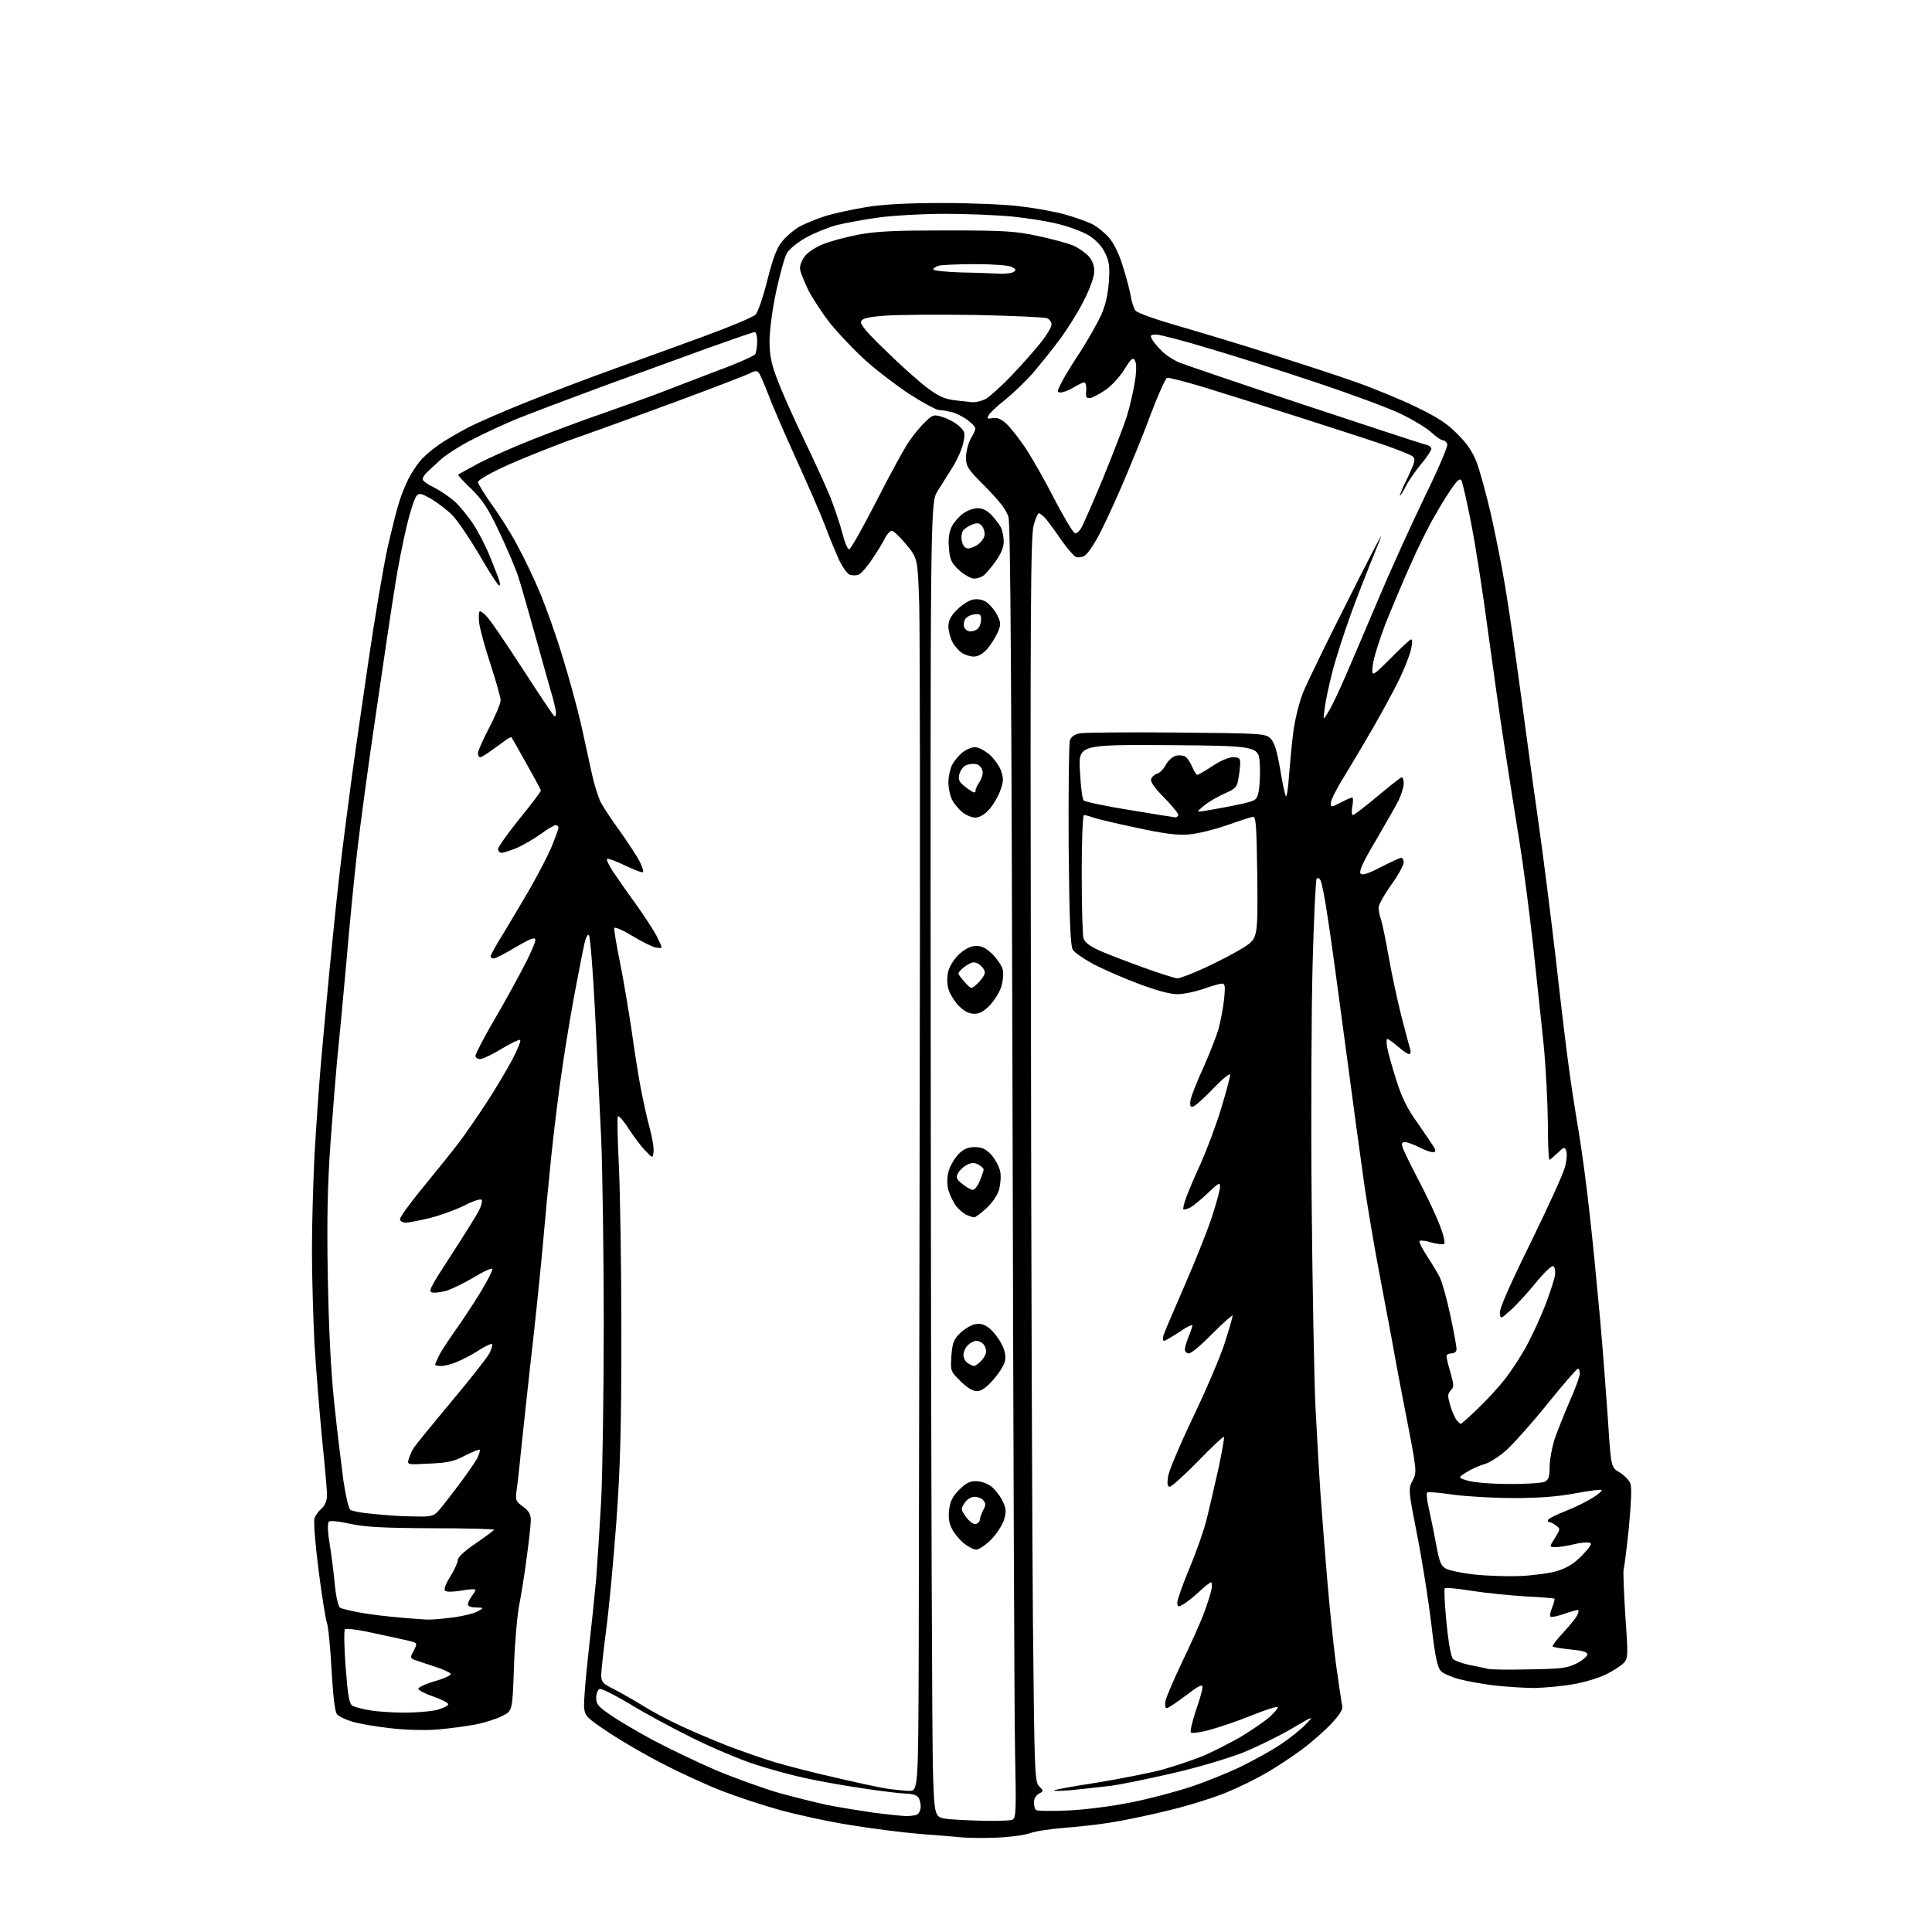 <?xml version="1.0" encoding="UTF-8" standalone="no"?>
<svg 
  version="1.1" 
  xmlns="http://www.w3.org/2000/svg" 
  xmlns:xlink="http://www.w3.org/1999/xlink" 
  xmlns:svg="http://www.w3.org/2000/svg"
  xmlns:rdf="http://www.w3.org/1999/02/22-rdf-syntax-ns#"
  xmlns:cc="http://creativecommons.org/ns#"
  xmlns:dc="http://purl.org/dc/elements/1.1/"
  viewBox="0 0 768 768"
  width="768"
  height="768"
>
<style>svg {background-color: white; }</style>"
<path stroke="none" fill="black" fill-rule="evenodd" d="M396.0,730.5C390.8,730.7 384.7,730.6 382.5,730.4C380.3,730.2 372.6,729.5 365.5,729.0C358.4,728.4 345.8,726.8 337.5,725.4C329.2,724.1 316.9,721.4 310.0,719.5C303.1,717.6 292.9,714.2 287.2,712.0C281.5,709.8 271.1,705.1 264.2,701.5C257.2,698.0 247.2,692.2 242.0,688.7C233.1,682.8 232.5,682.1 232.2,678.7C232.0,676.6 232.8,667.0 233.9,657.2C235.0,647.5 236.4,634.1 237.0,627.5C237.5,620.9 238.4,606.7 239.0,596.0C239.5,585.3 240.0,553.8 240.0,526.0C240.0,498.2 239.5,465.4 239.0,453.0C238.4,440.6 237.3,417.5 236.5,401.6C235.7,385.7 234.6,372.2 234.1,371.7C233.6,371.2 232.8,372.7 232.2,375.7C231.6,378.3 230.0,386.6 228.6,394.0C227.2,401.4 224.9,414.9 223.6,424.0C222.2,433.1 220.2,449.3 219.1,460.0C218.0,470.7 216.6,485.4 216.0,492.5C215.4,499.6 213.6,517.4 212.0,532.0C210.3,546.6 208.4,565.0 207.5,573.0C206.7,581.0 205.8,589.6 205.4,592.1C204.8,596.4 205.0,596.8 207.9,598.9C210.2,600.6 211.0,601.9 211.0,604.2C211.0,605.9 210.3,612.5 209.4,618.9C208.6,625.3 207.2,633.9 206.4,638.0C205.6,642.1 204.6,653.3 204.3,662.8C203.7,680.1 203.7,680.1 199.7,682.1C197.6,683.2 192.8,684.8 189.1,685.5C185.5,686.2 178.7,687.1 174.0,687.5C169.3,687.9 160.9,687.7 155.3,687.0C149.6,686.4 142.8,685.2 140.1,684.4C137.4,683.6 134.7,682.3 134.0,681.5C133.1,680.5 132.4,674.2 131.8,663.7C131.3,654.8 130.5,646.3 129.9,644.9C129.4,643.5 127.9,634.1 126.6,623.9C125.3,613.8 124.6,604.6 125.0,603.5C125.4,602.4 126.7,600.6 127.9,599.6C129.2,598.4 130.0,596.5 130.0,594.3C130.0,592.5 129.1,582.3 128.0,571.7C127.0,561.2 125.6,544.2 125.0,534.0C124.5,523.8 124.0,507.2 124.0,497.0C124.0,486.8 124.5,469.9 125.0,459.5C125.6,449.1 126.7,432.9 127.5,423.5C128.3,414.1 129.9,397.1 131.0,385.5C132.1,373.9 133.9,356.6 135.0,347.0C136.1,337.4 138.2,321.4 139.5,311.5C140.8,301.6 144.0,279.6 146.5,262.5C149.0,245.4 152.4,225.4 154.0,218.0C155.7,210.6 157.8,202.2 158.7,199.5C159.5,196.8 161.2,192.7 162.3,190.5C163.4,188.3 165.4,185.2 166.8,183.5C168.1,181.8 171.3,179.0 173.9,177.2C176.4,175.3 182.0,172.1 186.2,169.9C190.5,167.7 200.9,163.2 209.2,159.9C217.6,156.5 232.4,150.9 242.0,147.4C251.6,144.0 268.3,137.9 279.0,134.0C289.7,130.1 299.3,126.1 300.3,125.1C301.3,124.1 303.3,118.3 305.0,111.5C307.2,102.8 308.7,98.7 310.8,96.1C312.4,94.1 315.4,91.5 317.6,90.2C319.7,89.0 324.4,87.1 328.0,85.9C331.6,84.8 339.0,83.2 344.5,82.3C351.3,81.2 361.2,80.7 375.0,80.7C386.3,80.7 399.9,81.3 405.4,82.0C410.8,82.6 418.6,84.0 422.8,85.1C426.9,86.2 431.9,88.0 434.0,89.0C436.0,90.0 439.1,92.5 440.8,94.4C442.7,96.6 444.9,101.0 446.3,105.7C447.7,110.0 449.1,115.4 449.5,117.7C449.8,119.9 450.7,122.5 451.3,123.4C452.0,124.4 459.7,127.1 469.5,129.9C478.9,132.6 495.3,137.6 506.0,141.0C516.7,144.4 531.4,149.2 538.5,151.7C545.6,154.2 556.6,158.7 562.8,161.7C571.5,165.9 575.5,168.5 579.5,172.7C583.2,176.3 585.6,180.0 587.0,183.8C588.2,186.9 590.7,196.1 592.6,204.1C594.4,212.2 597.1,225.4 598.4,233.6C599.8,241.8 602.5,260.6 604.5,275.5C606.5,290.4 609.6,313.3 611.5,326.5C613.4,339.7 616.5,364.4 618.5,381.5C620.4,398.6 622.7,417.7 623.6,424.0C624.4,430.3 626.2,441.8 627.5,449.5C628.8,457.2 630.8,472.1 631.9,482.5C633.1,492.9 634.9,511.5 636.0,523.7C637.1,535.9 638.5,554.3 639.2,564.6C640.4,583.3 640.4,583.3 643.8,585.3C645.6,586.4 647.6,588.4 648.1,589.7C648.7,591.2 648.4,597.5 647.5,607.3C646.6,615.7 645.7,623.1 645.4,623.9C645.2,624.7 645.5,632.9 646.1,642.2C647.2,657.9 647.2,659.2 645.5,661.0C644.5,662.1 641.3,664.2 638.4,665.6C635.6,667.0 629.7,668.8 625.4,669.5C621.0,670.3 614.1,670.9 610.0,671.0C605.8,671.0 598.6,670.5 594.0,670.0C589.3,669.4 583.1,668.3 580.1,667.5C577.1,666.7 573.8,665.3 572.8,664.3C571.4,662.8 570.5,658.8 569.0,645.8C567.9,636.6 565.4,620.7 563.4,610.5C559.8,592.2 559.8,591.9 561.5,588.6C563.3,585.2 563.3,585.0 558.7,561.4C556.1,548.2 553.6,534.6 553.0,531.0C552.3,527.4 550.3,516.5 548.4,506.6C546.5,496.8 543.9,481.3 542.5,472.1C541.2,463.0 537.8,438.2 535.0,417.0C532.2,395.8 529.0,372.3 527.8,364.8C526.7,357.3 525.4,350.6 524.9,349.9C524.5,349.1 523.8,348.9 523.4,349.2C523.0,349.6 522.3,364.7 521.8,382.7C521.3,400.7 521.1,443.2 521.4,477.0C521.7,510.8 522.4,547.7 522.9,559.0C523.5,570.3 524.4,586.5 525.0,595.0C525.6,603.5 526.8,618.4 527.6,628.0C528.4,637.6 529.9,652.5 531.0,661.0C532.2,669.5 533.3,677.3 533.6,678.2C533.9,679.4 532.5,681.7 529.4,685.0C526.8,687.8 521.5,692.5 517.6,695.4C513.7,698.3 507.3,702.5 503.5,704.7C499.6,707.0 492.5,710.5 487.6,712.5C482.8,714.5 472.7,717.7 465.2,719.5C457.6,721.4 447.2,723.6 442.0,724.4C436.8,725.3 428.2,726.2 423.0,726.6C417.8,727.0 411.7,727.9 409.5,728.7C407.3,729.5 401.2,730.3 396.0,730.5zM391.7,723.8C396.7,723.9 401.6,723.7 402.4,723.4C403.9,722.8 404.0,720.0 403.5,696.6C403.2,682.3 402.8,566.8 402.5,440.0C402.1,278.1 401.7,208.3 400.9,205.6C400.1,202.8 397.5,199.4 391.9,193.7C384.7,186.5 384.0,185.5 384.0,181.8C384.0,179.5 384.9,176.1 386.1,174.0C388.3,170.1 388.3,170.1 385.4,167.6C383.8,166.2 380.9,164.6 379.0,164.0C377.1,163.5 374.5,163.0 373.3,163.0C372.2,163.0 366.5,159.9 360.8,156.2C355.2,152.4 347.0,146.1 342.8,142.1C338.5,138.1 332.8,132.0 330.0,128.5C327.2,125.0 323.3,119.1 321.4,115.5C319.6,111.8 318.0,107.8 318.0,106.6C318.0,105.3 318.9,103.1 320.0,101.8C321.0,100.4 324.1,98.3 326.9,97.2C329.6,96.0 336.0,94.3 341.1,93.3C348.6,91.9 355.9,91.6 376.5,91.6C399.3,91.6 403.7,91.9 412.6,93.8C418.2,95.0 424.4,96.7 426.4,97.5C428.5,98.4 431.3,100.3 432.6,101.7C434.2,103.4 435.0,105.5 435.0,107.8C435.0,109.8 433.4,114.5 430.9,119.4C428.7,123.8 424.3,130.9 421.2,135.0C418.2,139.1 413.3,145.1 410.6,148.3C407.8,151.5 402.9,156.2 399.7,158.8C396.5,161.3 393.4,164.2 393.0,165.1C392.2,166.4 392.5,166.6 394.6,166.2C396.4,165.9 398.0,166.5 400.2,168.6C401.9,170.2 405.4,174.7 408.0,178.6C410.5,182.5 415.7,191.6 419.4,198.9C423.2,206.1 426.7,212.0 427.4,212.0C428.0,212.0 429.1,211.1 429.7,210.1C430.4,209.0 434.3,200.1 438.4,190.3C442.4,180.5 446.7,169.4 447.9,165.6C449.1,161.8 450.5,155.6 451.1,151.9C451.8,147.5 451.8,144.5 451.2,143.4C450.4,141.9 449.7,142.4 447.0,146.8C445.2,149.7 441.9,153.3 439.6,154.9C437.3,156.5 434.5,158.0 433.5,158.2C431.8,158.4 431.5,158.0 431.8,155.2C431.9,153.5 431.6,152.0 431.0,152.0C430.5,152.0 428.6,152.9 426.8,154.0C425.0,155.1 422.7,156.0 421.7,156.0C420.1,156.0 420.1,155.7 422.0,152.0C423.1,149.8 426.5,144.2 429.6,139.6C432.6,134.9 436.2,128.5 437.7,125.3C439.5,121.3 440.4,117.1 440.8,111.9C441.2,105.6 440.9,103.7 439.1,100.2C437.8,97.6 435.4,95.2 432.7,93.5C430.3,92.1 425.0,90.1 420.9,89.1C416.8,88.0 408.5,86.7 402.5,86.1C396.6,85.5 384.4,85.0 375.6,85.0C366.7,85.0 354.8,85.7 349.0,86.5C343.2,87.3 335.8,88.7 332.5,89.5C329.2,90.4 323.8,92.6 320.5,94.4C317.2,96.2 313.8,99.0 312.8,100.6C311.9,102.2 310.0,109.1 308.5,116.0C307.0,123.0 305.9,131.7 305.9,135.6C305.9,141.0 306.6,144.7 308.9,150.6C310.5,155.0 315.2,165.6 319.4,174.3C323.6,183.0 328.4,193.5 330.1,197.7C331.7,201.9 333.9,208.2 334.8,211.8C335.7,215.4 336.9,218.3 337.5,218.4C338.1,218.5 343.0,209.7 348.5,199.0C354.0,188.2 359.9,177.4 361.7,175.0C363.4,172.5 366.2,169.2 367.9,167.6C370.8,164.8 371.2,164.7 374.8,165.8C377.0,166.5 379.9,168.1 381.3,169.4C383.6,171.6 383.8,172.1 382.9,176.1C382.4,178.5 380.5,182.8 378.8,185.5C377.1,188.2 374.4,192.6 372.7,195.2C369.8,199.9 369.8,199.9 370.0,444.2C370.1,578.6 370.5,696.1 370.9,705.5C371.5,722.5 371.5,722.5 377.0,723.1C380.0,723.4 386.6,723.7 391.7,723.8zM359.7,721.9C361.4,722.0 363.5,721.7 364.4,721.4C365.3,721.0 366.0,719.6 366.0,718.1C366.0,716.6 365.5,714.9 364.8,714.2C364.1,713.5 362.1,713.0 360.4,713.0C358.6,713.0 351.0,712.1 343.6,711.0C336.2,709.9 325.8,708.1 320.5,706.9C315.2,705.8 306.0,703.3 300.2,701.4C294.3,699.5 283.2,694.8 275.5,691.0C267.8,687.2 256.6,681.2 250.6,677.5C244.6,673.9 239.1,671.1 238.3,671.4C237.6,671.7 237.0,673.3 237.0,674.9C237.0,677.5 237.9,678.5 242.8,681.8C245.9,684.0 253.6,688.5 259.9,691.9C266.2,695.2 277.2,700.5 284.4,703.6C291.5,706.6 302.6,710.6 308.9,712.5C315.3,714.3 324.2,716.5 328.8,717.5C333.3,718.4 341.4,719.7 346.8,720.5C352.1,721.2 357.9,721.8 359.7,721.9zM424.5,719.7C431.3,719.4 442.2,718.0 449.5,716.5C456.7,715.1 467.2,712.3 473.0,710.4C478.8,708.5 487.7,704.9 492.8,702.5C497.9,700.0 505.1,696.1 508.8,693.6C512.5,691.2 517.1,687.5 519.0,685.5C522.5,681.9 522.4,681.9 513.4,687.2C508.3,690.2 499.5,694.5 493.8,696.8C488.1,699.0 475.8,702.7 466.5,704.8C457.1,707.0 445.9,709.3 441.5,709.9C437.1,710.4 430.1,711.2 426.0,711.6C421.9,712.0 418.7,712.0 419.0,711.7C419.3,711.4 427.0,710.0 436.2,708.6C445.3,707.1 456.9,704.8 461.9,703.5C466.9,702.1 474.3,699.6 478.3,698.0C482.2,696.3 488.9,692.9 493.1,690.5C497.2,688.0 502.4,684.5 504.6,682.6C506.7,680.7 508.2,678.9 507.9,678.6C507.6,678.2 502.8,679.8 497.3,682.0C491.9,684.2 484.4,686.7 480.7,687.7C477.1,688.7 473.8,689.1 473.4,688.7C473.0,688.3 473.9,684.5 475.3,680.2C476.8,676.0 478.0,671.7 478.0,670.7C478.0,669.3 476.5,670.1 471.4,674.0C467.8,676.7 464.4,679.0 463.8,679.0C463.2,679.0 463.0,677.9 463.3,676.1C463.6,674.6 466.6,667.7 469.8,660.9C473.1,654.1 476.9,645.6 478.3,642.0C479.7,638.4 481.1,634.0 481.5,632.2C481.9,630.5 481.8,629.0 481.4,629.0C481.0,629.0 478.8,630.7 476.5,632.9C474.2,635.0 471.3,637.3 470.1,637.9C468.3,638.9 468.0,638.8 468.0,637.0C468.0,635.9 470.2,629.7 472.9,623.2C475.6,616.8 478.8,607.7 479.9,603.0C481.0,598.3 483.1,589.4 484.5,583.1C485.8,576.8 486.8,571.4 486.5,571.2C486.3,570.9 481.6,575.3 476.2,580.9C470.8,586.4 465.7,591.0 465.0,591.0C464.1,591.0 463.9,589.9 464.3,587.0C464.6,584.8 469.1,574.1 474.3,563.3C479.5,552.4 485.2,539.1 486.9,533.7C488.6,528.4 490.0,523.5 490.0,523.0C490.0,522.5 486.5,525.6 482.1,530.0C477.8,534.4 473.6,538.0 472.6,538.0C471.7,538.0 471.0,537.3 471.0,536.5C471.0,535.6 471.7,533.3 472.5,531.3C473.3,529.4 474.0,527.3 474.0,526.9C474.0,526.4 471.6,527.5 468.8,529.5C465.9,531.4 463.2,533.0 462.7,533.0C462.2,533.0 462.2,532.0 462.5,530.8C462.9,529.5 466.6,520.9 470.7,511.5C474.8,502.1 479.7,489.9 481.6,484.2C483.5,478.5 485.0,472.9 485.0,471.7C485.0,469.9 484.4,470.2 480.2,474.2C477.6,476.7 474.4,479.3 473.2,480.0C471.9,480.6 470.6,481.0 470.4,480.7C470.2,480.5 470.6,478.6 471.4,476.4C472.1,474.3 474.8,467.9 477.4,462.3C479.9,456.6 483.6,446.8 485.5,440.4C487.4,434.1 489.0,428.2 489.0,427.3C489.0,426.4 486.1,428.7 482.1,432.9C478.4,436.8 474.7,440.0 474.0,440.0C473.1,440.0 472.9,439.1 473.3,437.0C473.7,435.4 475.9,429.7 478.4,424.3C480.8,418.9 483.5,412.0 484.4,409.0C485.2,406.0 486.2,400.7 486.6,397.2C487.1,392.1 487.0,391.0 485.8,391.0C485.0,391.0 481.7,391.9 478.4,393.1C475.2,394.2 470.5,395.2 468.0,395.2C465.1,395.2 459.6,393.7 452.7,391.1C446.8,388.9 438.8,385.4 434.9,383.4C431.0,381.3 427.2,378.7 426.5,377.6C425.5,376.0 425.1,366.7 424.8,336.0C424.7,314.3 424.9,295.5 425.3,294.3C425.8,292.8 427.2,291.9 429.3,291.5C431.1,291.2 448.4,291.0 467.7,291.2C502.1,291.5 503.0,291.6 505.1,293.6C506.6,295.2 507.6,298.4 508.9,305.8C509.8,311.4 510.8,316.2 511.2,316.5C511.5,316.9 512.1,313.2 512.4,308.3C512.8,303.5 513.5,295.7 514.1,291.0C514.7,286.3 516.4,279.4 517.9,275.5C519.5,271.6 527.1,255.9 534.9,240.5C542.6,225.1 549.0,212.8 549.0,213.1C549.0,213.5 547.2,218.0 545.1,223.1C543.0,228.3 539.1,238.2 536.6,245.2C534.1,252.2 530.9,262.1 529.6,267.2C528.3,272.3 526.9,278.8 526.6,281.5C525.9,286.5 525.9,286.5 527.9,283.2C529.1,281.5 532.3,274.7 535.1,268.2C537.9,261.8 543.8,247.9 548.2,237.5C552.6,227.1 560.6,209.4 566.0,198.2C571.5,187.0 575.7,177.3 575.3,176.5C575.0,175.7 574.2,175.0 573.5,175.0C572.9,175.0 570.8,173.6 569.0,171.9C567.2,170.2 561.6,166.8 556.6,164.4C551.5,162.0 536.6,156.5 523.4,152.1C510.3,147.7 491.1,141.6 480.9,138.6C470.7,135.5 461.1,133.0 459.6,133.0C457.4,133.0 457.1,133.3 457.9,134.8C458.4,135.8 460.1,137.8 461.7,139.4C463.2,141.0 466.3,143.0 468.5,144.0C470.7,144.9 493.0,152.5 518.0,160.8C543.0,169.1 564.7,176.2 566.2,176.6C567.8,176.9 569.0,177.7 569.0,178.4C569.0,179.0 567.2,181.8 564.9,184.5C562.7,187.2 559.9,191.1 558.9,193.2C557.8,195.3 556.8,197.0 556.5,197.0C556.3,197.0 557.6,193.7 559.6,189.8C562.6,183.3 562.8,182.4 561.5,181.4C560.6,180.7 556.0,178.9 551.2,177.2C546.4,175.5 531.2,170.6 517.5,166.2C503.8,161.8 486.3,156.3 478.8,154.0C471.2,151.7 464.6,150.0 463.9,150.2C463.3,150.4 460.4,156.9 457.5,164.5C454.7,172.2 449.3,185.3 445.7,193.7C442.1,202.0 437.7,211.4 435.9,214.4C434.2,217.5 432.0,220.5 431.0,221.0C430.0,221.6 428.5,221.7 427.7,221.4C426.9,221.1 424.3,218.1 421.9,214.7C419.6,211.3 416.8,207.5 415.7,206.2C414.6,205.0 413.3,204.0 413.0,204.0C412.6,204.0 411.6,206.1 410.9,208.8C409.7,212.7 409.5,243.3 409.8,396.5C409.9,497.2 410.3,608.5 410.6,643.9C411.2,704.8 411.3,708.3 413.1,710.1C414.9,711.9 414.9,712.0 413.0,713.0C411.9,713.6 411.0,715.1 411.0,716.4C411.0,717.6 411.3,719.0 411.8,719.5C412.2,719.9 417.9,720.0 424.5,719.7zM361.2,711.9C365.0,712.0 365.0,712.0 365.2,657.8C365.2,627.9 365.5,525.9 365.6,431.0C365.8,336.1 365.7,250.3 365.4,240.2C364.8,222.0 364.8,222.0 360.3,216.5C357.8,213.5 355.2,211.0 354.5,211.0C353.9,211.0 352.7,212.2 351.9,213.7C351.2,215.3 348.9,219.0 346.8,222.1C344.8,225.2 342.3,228.0 341.4,228.4C340.5,228.8 338.9,228.8 337.9,228.5C336.9,228.2 335.0,225.6 333.6,222.7C332.3,219.8 329.7,213.7 328.0,209.0C326.2,204.3 321.0,192.4 316.5,182.5C312.0,172.6 307.0,161.1 305.5,157.0C303.9,152.9 302.2,148.9 301.7,148.3C301.0,147.3 300.2,147.3 298.1,148.4C296.7,149.1 284.0,154.0 270.0,159.2C256.0,164.4 237.8,171.0 229.5,173.9C221.2,176.8 209.0,181.7 202.2,184.7C195.5,187.7 190.0,190.8 190.0,191.6C190.0,192.3 192.5,196.3 195.5,200.6C198.6,204.8 203.2,212.1 205.7,216.9C208.3,221.6 212.4,230.2 214.8,236.0C217.2,241.8 221.2,253.0 223.6,261.0C226.1,269.0 229.4,281.1 231.0,288.0C232.5,294.9 234.5,303.9 235.4,308.1C236.3,312.2 237.9,317.2 238.9,319.1C239.9,321.0 243.3,326.1 246.5,330.5C249.6,334.9 253.1,340.2 254.2,342.3C255.3,344.5 255.9,346.4 255.6,346.7C255.3,347.0 252.1,345.8 248.4,344.0C244.8,342.3 241.6,341.1 241.3,341.4C241.0,341.7 242.0,343.9 243.5,346.2C245.1,348.6 249.2,354.5 252.7,359.3C256.2,364.2 259.9,369.9 261.0,372.0C262.1,374.2 263.0,376.2 263.0,376.6C263.0,376.9 261.8,376.9 260.4,376.6C258.9,376.2 254.7,374.1 251.1,371.9C247.5,369.7 244.4,368.4 244.2,368.9C244.0,369.4 245.0,375.4 246.4,382.3C247.8,389.1 249.8,401.2 251.0,409.1C252.1,417.0 253.7,427.3 254.6,432.0C255.5,436.7 257.0,443.8 258.1,447.8C259.2,451.8 260.0,456.3 259.8,457.8C259.5,460.5 259.5,460.5 256.6,457.5C255.0,455.9 252.0,451.9 249.9,448.7C247.9,445.5 245.9,443.3 245.6,443.8C245.3,444.3 245.5,453.0 246.0,463.1C246.5,473.2 247.0,503.1 247.0,529.5C247.0,567.9 246.6,583.0 245.0,605.0C243.9,620.1 242.1,639.3 241.0,647.6C239.9,656.0 239.0,664.2 239.0,665.9C239.0,668.6 239.6,669.3 244.1,671.5C246.8,672.9 252.1,675.9 255.8,678.2C259.5,680.5 266.1,684.0 270.5,686.0C274.9,688.1 283.2,691.6 289.0,693.9C294.8,696.1 303.3,699.1 308.0,700.5C312.7,701.9 323.5,704.7 332.0,706.6C340.5,708.6 349.8,710.6 352.5,711.0C355.2,711.4 359.2,711.8 361.2,711.9zM161.0,680.8C165.7,680.8 171.4,680.3 173.8,679.7C176.2,679.0 178.2,678.0 178.2,677.5C178.3,677.0 175.7,675.6 172.5,674.5C169.3,673.4 166.5,672.0 166.3,671.4C166.1,670.8 168.9,669.5 172.5,668.4C176.2,667.4 179.2,666.0 179.2,665.5C179.2,665.0 176.3,663.6 172.8,662.5C169.3,661.4 165.7,660.1 164.7,659.8C163.1,659.1 163.0,658.8 164.5,656.1C166.0,653.1 166.0,653.1 162.3,652.2C160.2,651.7 153.8,650.3 148.1,649.1C142.4,647.8 137.4,647.2 137.1,647.7C136.7,648.1 136.8,654.9 137.4,662.8C138.3,674.4 138.8,677.3 140.2,678.1C141.1,678.6 144.2,679.4 147.2,679.9C150.1,680.4 156.3,680.8 161.0,680.8zM608.0,663.6C620.8,663.4 623.0,663.1 626.8,661.2C629.1,660.0 631.0,658.4 631.0,657.6C631.0,656.7 628.9,656.1 624.4,655.7C620.7,655.3 617.5,654.8 617.2,654.5C616.9,654.3 618.7,651.9 621.2,649.2C623.7,646.5 626.3,643.4 626.9,642.2C627.5,641.0 627.7,640.0 627.2,640.0C626.7,640.0 624.2,640.7 621.6,641.6C619.0,642.5 616.6,643.0 616.3,642.6C616.0,642.3 616.3,640.7 617.0,639.0C617.7,637.3 618.1,635.7 617.9,635.5C617.6,635.3 612.5,634.9 606.5,634.6C600.4,634.2 590.9,633.3 585.2,632.4C579.6,631.5 574.6,631.0 574.3,631.4C574.0,631.7 574.3,637.9 575.0,645.1C575.8,653.2 576.8,658.6 577.6,659.5C578.4,660.2 581.4,661.3 584.3,661.9C587.1,662.4 590.4,663.1 591.5,663.4C592.6,663.7 600.0,663.8 608.0,663.6zM170.0,643.8C171.4,643.9 175.8,643.5 179.8,643.0C183.8,642.5 188.3,641.4 189.8,640.6C192.5,639.1 192.5,639.1 189.2,639.0C187.3,639.0 186.0,638.5 186.0,637.8C186.0,637.1 186.7,635.6 187.5,634.6C188.3,633.5 189.0,632.3 189.0,632.0C189.0,631.6 186.5,631.7 183.4,632.3C180.0,632.8 177.5,632.9 176.9,632.3C176.4,631.8 177.2,629.5 179.0,626.7C180.6,624.1 182.0,621.1 182.0,620.1C182.0,619.0 184.7,616.5 189.0,613.6C192.9,610.9 196.2,608.5 196.4,608.1C196.6,607.8 185.5,607.5 171.7,607.5C151.8,607.4 144.9,607.0 139.0,605.7C134.6,604.7 131.2,604.4 130.7,604.9C130.2,605.4 130.2,608.6 130.9,612.7C131.5,616.4 132.5,623.7 133.0,628.9C133.5,634.5 134.4,638.6 135.2,639.1C135.9,639.5 139.6,640.4 143.5,641.1C147.3,641.8 154.3,642.6 159.0,643.0C163.7,643.4 168.6,643.8 170.0,643.8zM604.0,626.5C609.2,626.3 616.0,625.4 619.0,624.5C623.0,623.2 625.7,621.6 629.0,618.2C632.6,614.3 633.1,613.5 631.6,613.2C630.6,613.0 627.8,613.3 625.5,613.9C623.1,614.5 619.9,615.0 618.5,615.0C615.8,615.0 615.8,615.0 618.1,611.4C620.3,607.8 620.3,607.7 618.5,606.4C617.5,605.6 616.2,605.0 615.7,605.0C615.3,605.0 615.1,604.6 615.4,604.1C615.7,603.6 618.9,602.0 622.5,600.6C626.1,599.2 630.9,596.8 633.1,595.4C635.4,594.0 636.9,592.6 636.7,592.3C636.4,592.0 631.7,592.6 626.3,593.6C619.5,594.9 612.0,595.5 601.5,595.5C593.2,595.5 582.3,594.8 577.2,594.1C572.1,593.3 567.7,593.0 567.3,593.3C567.0,593.7 567.2,596.4 567.9,599.2C568.5,602.1 569.9,608.5 570.8,613.5C572.3,621.4 572.8,622.6 575.1,623.7C576.6,624.4 581.5,625.4 586.1,625.9C590.7,626.4 598.8,626.7 604.0,626.5zM388.1,616.0C387.0,616.0 384.8,614.8 383.0,613.4C381.3,611.9 379.2,609.4 378.4,607.7C377.3,605.7 376.9,603.2 377.3,600.2C377.7,596.8 378.6,594.9 381.3,592.2C384.0,589.5 385.6,588.7 388.1,588.8C389.9,588.8 392.5,589.7 393.9,590.8C395.3,591.8 397.3,594.3 398.4,596.4C400.0,599.7 400.1,600.7 399.1,604.2C398.4,606.3 396.1,609.9 393.9,612.1C391.8,614.2 389.1,616.0 388.1,616.0zM387.9,605.8C388.8,605.6 389.5,604.8 389.5,604.0C389.6,603.2 390.2,601.5 390.9,600.2C391.9,598.4 391.9,597.6 390.9,596.4C390.3,595.6 388.7,595.0 387.4,595.0C386.0,595.0 384.4,596.0 383.4,597.5C381.9,599.8 381.9,600.1 384.0,603.0C385.3,604.8 386.9,606.0 387.9,605.8zM164.8,602.8C171.2,603.0 172.3,602.7 174.1,600.8C175.3,599.5 178.9,594.9 182.2,590.5C185.5,586.1 188.9,581.2 189.7,579.7C190.5,578.1 190.9,576.6 190.7,576.3C190.4,576.1 187.8,577.1 184.9,578.6C180.6,580.9 178.0,581.5 170.7,581.8C161.8,582.3 161.8,582.3 162.5,579.9C162.9,578.6 163.8,576.6 164.5,575.5C165.2,574.4 171.9,566.2 179.4,557.2C186.9,548.3 193.7,539.6 194.6,537.9C195.4,536.2 195.9,534.6 195.6,534.3C195.3,534.0 192.9,535.1 190.3,536.8C187.7,538.5 183.8,540.5 181.6,541.4C179.5,542.3 176.7,543.0 175.4,543.0C174.1,543.0 173.0,542.8 173.0,542.5C173.0,542.1 173.7,540.5 174.6,538.7C175.5,536.9 178.4,532.6 180.9,529.0C183.5,525.4 188.0,518.6 191.0,513.7C193.9,508.9 196.0,504.7 195.7,504.4C195.3,504.0 192.0,505.5 188.3,507.8C184.6,510.0 179.8,512.3 177.8,513.0C175.7,513.6 173.1,514.0 171.9,513.8C170.1,513.5 170.9,511.9 179.3,499.0C184.5,491.0 189.5,483.0 190.4,481.2C191.3,479.4 191.8,477.5 191.5,477.0C191.2,476.4 188.3,477.3 184.8,479.1C181.5,480.8 175.4,483.0 171.2,484.1C167.1,485.1 162.6,486.0 161.3,486.0C160.0,486.0 159.0,485.4 159.0,484.6C159.0,483.8 163.2,478.0 168.3,471.8C173.4,465.6 179.7,457.8 182.2,454.5C184.7,451.2 189.7,444.0 193.3,438.5C196.9,433.0 201.5,425.2 203.6,421.3C205.7,417.3 207.1,413.8 206.8,413.4C206.4,413.1 203.1,414.7 199.4,416.9C195.7,419.2 191.8,421.0 190.8,421.0C189.8,421.0 189.0,420.4 189.0,419.7C189.0,419.0 192.0,413.2 195.6,406.9C199.3,400.7 204.7,390.9 207.7,385.2C210.7,379.6 213.0,374.3 212.8,373.5C212.6,372.4 210.7,373.2 205.0,376.5C200.9,379.0 197.0,381.0 196.3,381.0C195.6,381.0 195.0,380.6 195.0,380.2C195.0,379.7 197.3,375.5 200.2,370.9C203.0,366.3 207.9,358.0 211.1,352.5C214.2,347.0 218.0,339.7 219.4,336.3C220.8,332.8 222.0,329.6 222.0,329.0C222.0,328.5 221.5,328.0 220.9,328.0C220.3,328.0 217.6,329.6 215.0,331.5C212.4,333.4 208.2,335.8 205.6,337.0C203.0,338.1 200.2,339.0 199.4,339.0C198.6,339.0 198.0,338.3 198.0,337.5C198.0,336.7 201.8,331.3 206.5,325.5C211.2,319.7 215.0,314.7 215.0,314.3C215.0,313.9 212.4,309.1 209.3,303.6C206.2,298.0 203.5,293.3 203.3,293.1C203.2,292.9 202.0,293.5 200.8,294.4C199.5,295.3 197.0,297.2 195.1,298.5C193.2,299.9 191.3,301.0 190.9,301.0C190.4,301.0 190.0,300.3 190.0,299.4C190.0,298.5 192.0,294.0 194.5,289.2C197.0,284.5 199.0,279.6 199.0,278.4C199.0,277.2 197.2,270.9 195.1,264.4C192.9,257.8 190.9,250.4 190.5,247.8C190.2,245.1 190.3,243.0 190.8,243.0C191.3,243.0 192.6,244.0 193.7,245.3C194.9,246.5 201.1,255.6 207.5,265.5C213.9,275.4 219.6,283.9 220.1,284.4C220.7,285.0 221.0,284.7 221.0,283.4C221.0,282.4 220.1,278.3 218.9,274.5C217.8,270.6 214.9,260.4 212.5,251.7C210.1,243.1 207.2,232.9 206.0,229.2C204.8,225.5 201.3,217.4 198.3,211.1C194.0,202.0 191.7,198.6 187.3,194.3C184.2,191.4 181.9,188.8 182.1,188.7C182.3,188.5 186.0,186.5 190.2,184.2C194.4,182.0 204.1,177.7 211.7,174.7C219.3,171.7 232.0,166.9 240.0,164.2C248.0,161.4 258.6,157.6 263.5,155.7C268.4,153.8 278.5,149.9 285.9,147.1C293.3,144.4 299.7,141.5 300.2,140.8C300.6,140.1 301.0,137.8 301.0,135.8C301.0,133.7 300.6,132.0 300.0,132.0C299.5,132.0 291.1,134.9 281.3,138.4C271.5,142.0 252.5,148.9 239.0,153.8C225.5,158.8 210.4,164.5 205.5,166.5C200.6,168.5 192.6,172.2 187.8,174.7C183.0,177.1 177.4,180.7 175.3,182.6C173.2,184.5 170.7,186.8 169.8,187.7C168.8,188.6 168.0,189.9 168.0,190.5C168.0,191.1 170.0,192.6 172.4,193.7C174.8,194.9 178.5,197.4 180.6,199.2C182.6,201.0 186.0,205.1 188.1,208.3C190.2,211.5 193.2,217.3 194.8,221.3C196.4,225.3 198.1,229.6 198.5,230.9C198.9,232.4 198.8,233.0 198.2,232.6C197.7,232.3 194.1,226.8 190.4,220.3C186.6,213.9 181.9,207.0 180.0,205.0C178.1,203.0 174.3,200.1 171.7,198.5C167.6,196.1 166.7,195.9 165.6,197.1C164.8,197.9 163.1,203.2 161.7,209.0C160.3,214.8 158.2,225.3 157.1,232.5C155.9,239.7 152.5,262.5 149.5,283.3C146.4,304.1 143.1,328.8 142.0,338.3C140.9,347.8 138.9,368.1 137.6,383.5C136.2,398.9 134.6,416.0 134.0,421.5C133.5,427.0 132.3,441.6 131.4,454.0C130.2,471.0 129.9,484.1 130.3,507.5C130.7,528.3 131.5,544.9 132.9,558.0C134.0,568.7 135.7,582.4 136.5,588.5C137.4,594.5 138.6,599.8 139.3,600.2C139.9,600.6 142.7,601.2 145.5,601.5C148.2,601.8 152.1,602.2 154.0,602.3C155.9,602.5 160.8,602.8 164.8,602.8zM599.8,589.9C606.6,590.0 613.0,589.5 614.1,589.0C615.6,588.2 616.0,586.9 616.0,583.1C616.0,580.4 616.9,575.6 617.9,572.3C619.0,569.1 621.7,562.3 623.9,557.2C626.2,552.1 628.0,547.1 628.0,546.0C628.0,544.9 627.7,544.0 627.2,544.1C626.8,544.1 621.5,550.2 615.5,557.6C609.5,565.1 602.1,573.4 599.2,576.1C596.3,578.8 592.2,581.4 590.2,582.0C588.2,582.5 584.9,584.0 583.0,585.2C579.5,587.4 579.5,587.4 583.5,588.6C585.7,589.3 593.0,589.9 599.8,589.9zM580.7,566.0C580.9,566.0 583.9,563.4 587.2,560.2C590.5,557.1 595.4,551.8 598.1,548.4C600.7,545.1 604.7,539.0 606.9,534.9C609.1,530.8 612.5,523.5 614.4,518.5C616.3,513.5 618.0,508.2 618.2,506.6C618.3,505.0 618.0,503.5 617.4,503.3C616.7,503.1 613.5,506.2 610.2,510.3C606.9,514.3 602.4,519.2 600.3,521.0C596.5,524.4 596.5,524.4 596.2,522.0C595.9,520.5 600.3,510.5 608.4,494.1C615.3,480.0 621.5,466.4 622.1,463.9C622.8,461.4 623.0,458.5 622.6,457.5C622.0,455.8 621.7,455.9 619.2,458.3C617.6,459.8 616.2,461.0 615.9,461.0C615.6,461.0 615.3,454.4 615.3,446.2C615.2,438.1 614.5,424.1 613.6,415.0C612.6,405.9 610.8,388.1 609.4,375.5C608.0,362.9 605.6,344.4 604.0,334.5C602.4,324.6 599.7,307.7 598.1,297.0C596.4,286.3 593.5,265.6 591.5,251.0C589.6,236.4 586.6,217.3 584.9,208.5C583.2,199.7 581.4,191.9 581.0,191.1C580.5,190.1 579.6,190.6 577.8,193.1C576.4,195.0 573.1,200.1 570.6,204.6C568.0,209.0 563.5,218.0 560.6,224.7C557.6,231.3 553.2,241.9 550.7,248.1C548.3,254.4 546.0,261.7 545.7,264.4C545.2,269.2 545.2,269.2 552.6,261.9C556.6,257.8 560.3,254.4 560.8,254.2C561.5,254.0 561.5,255.4 560.9,258.2C560.3,260.6 558.2,266.1 556.0,270.5C553.9,274.9 549.2,283.4 545.7,289.5C542.2,295.6 537.0,304.3 534.2,308.9C531.3,313.5 529.0,318.2 529.0,319.2C529.0,321.0 529.2,321.0 533.0,319.0C535.1,317.9 537.2,317.0 537.6,317.0C537.9,317.0 537.9,318.6 537.6,320.5C537.2,322.4 537.3,324.0 537.8,324.0C538.3,324.0 542.7,320.6 547.6,316.5C552.5,312.4 556.8,309.0 557.2,309.0C557.7,309.0 558.0,310.1 558.0,311.5C558.0,312.9 557.0,316.0 555.9,318.3C554.7,320.6 550.6,327.8 546.8,334.3C541.7,342.8 540.1,346.5 540.9,347.3C541.6,348.0 543.9,347.3 548.9,344.7C552.8,342.7 556.4,341.0 557.0,341.0C557.5,341.0 558.0,341.8 558.0,342.8C558.0,343.9 555.8,347.9 553.0,351.8C550.2,355.7 548.0,359.8 548.0,360.8C548.0,361.9 548.4,364.0 549.0,365.6C549.5,367.2 550.9,373.8 552.0,380.2C553.1,386.6 555.4,397.2 557.0,403.7C558.7,410.2 560.3,416.3 560.6,417.2C560.9,418.2 560.7,419.0 560.1,419.0C559.5,419.0 557.5,417.6 555.7,416.0C553.8,414.4 551.9,413.0 551.5,413.0C551.1,413.0 551.1,414.5 551.4,416.3C551.7,418.2 553.4,424.0 555.0,429.2C557.3,436.5 559.4,440.7 563.5,446.4C566.5,450.7 569.4,455.0 570.0,456.0C570.9,457.6 570.7,458.0 569.5,458.0C568.6,458.0 566.2,457.1 564.0,456.0C561.8,454.9 559.4,454.0 558.5,454.0C557.3,454.0 557.0,454.6 557.6,456.2C558.0,457.5 560.9,463.4 564.1,469.5C567.3,475.6 571.0,483.5 572.4,487.2C573.9,491.1 574.6,494.2 574.0,494.5C573.5,494.8 571.2,494.5 569.0,493.9C566.8,493.2 564.7,493.0 564.3,493.3C564.0,493.7 565.3,496.3 567.2,499.2C569.1,502.1 571.4,505.9 572.3,507.7C573.2,509.4 575.1,516.2 576.5,522.7C577.9,529.2 579.0,535.3 579.0,536.2C579.0,537.3 578.2,538.0 577.0,538.0C575.9,538.0 575.0,538.5 575.0,539.1C575.0,539.7 575.7,542.7 576.6,545.7C578.0,550.6 578.0,551.4 576.7,552.7C575.4,554.1 575.4,554.9 576.5,558.7C577.2,561.1 578.4,563.7 579.0,564.5C579.7,565.3 580.4,566.0 580.7,566.0zM388.3,553.0C386.7,553.0 384.3,551.6 381.8,549.0C377.8,545.1 377.8,544.9 378.2,538.9C378.6,533.9 379.1,532.4 381.6,530.0C383.2,528.4 385.9,526.8 387.5,526.4C389.7,526.0 391.3,526.4 393.3,528.0C394.8,529.2 397.0,532.0 398.1,534.2C399.5,536.8 399.9,539.1 399.5,541.0C399.2,542.6 397.1,545.9 394.9,548.4C392.1,551.6 390.1,553.0 388.3,553.0zM387.2,543.0C387.7,543.0 388.9,542.1 390.0,541.0C391.1,539.9 392.0,538.2 392.0,537.2C392.0,536.2 391.5,534.9 390.8,534.2C390.1,533.5 388.9,533.0 388.1,533.0C387.3,533.0 385.8,533.7 384.8,534.7C383.8,535.6 383.0,537.3 383.0,538.6C383.0,539.9 383.8,541.4 384.8,541.9C385.7,542.5 386.8,543.0 387.2,543.0zM387.2,483.9C386.8,483.9 385.5,483.5 384.4,483.0C383.2,482.6 381.3,480.9 380.1,479.5C379.0,478.0 377.6,475.1 377.0,473.1C376.4,470.6 376.4,468.2 377.1,465.5C377.7,463.4 379.5,460.4 381.0,458.8C383.1,456.7 384.8,456.0 387.5,456.0C390.3,456.0 391.9,456.7 394.1,459.1C395.6,460.8 397.2,463.7 397.6,465.7C398.0,467.6 397.7,470.9 397.1,473.0C396.5,475.2 394.3,478.3 392.0,480.4C389.8,482.4 387.7,484.0 387.2,483.9zM386.7,473.0C387.4,473.0 388.7,471.4 389.5,469.4C390.3,467.4 391.0,465.4 391.0,464.9C391.0,464.4 390.0,463.6 388.9,462.9C387.2,462.1 386.2,462.1 384.3,463.1C382.9,463.8 381.4,465.3 380.8,466.4C379.9,468.0 380.2,468.8 382.6,470.7C384.2,472.0 386.1,473.0 386.7,473.0zM387.3,403.0C385.2,403.0 383.3,402.0 381.1,399.8C379.4,398.0 377.5,395.0 377.0,393.1C376.4,390.8 376.4,388.3 377.0,385.9C377.6,383.8 379.5,380.9 381.5,379.1C383.8,377.1 386.1,376.0 388.1,376.0C390.3,376.0 392.2,377.0 394.5,379.3C396.4,381.2 398.2,383.9 398.6,385.4C399.0,386.9 398.7,389.9 398.1,392.0C397.5,394.2 395.4,397.5 393.6,399.5C391.2,402.0 389.4,403.0 387.3,403.0zM388.1,391.4C389.3,390.4 390.6,388.7 391.1,387.8C391.8,386.5 391.5,385.5 390.0,384.0C388.8,382.8 387.4,382.3 386.3,382.7C385.3,383.0 383.7,384.0 382.8,384.8C381.8,385.6 381.0,386.6 381.0,387.0C381.0,387.4 382.1,388.9 383.6,390.5C386.0,393.2 386.1,393.2 388.1,391.4zM468.0,388.9C468.8,389.0 473.8,387.1 479.0,384.7C484.2,382.3 491.1,378.7 494.3,376.7C500.0,373.0 500.0,373.0 499.8,348.8C499.5,327.9 499.3,324.5 498.0,324.7C497.2,324.8 492.4,326.4 487.5,328.1C482.6,329.8 475.8,331.5 472.5,331.7C468.1,332.1 462.6,331.4 451.6,329.0C443.4,327.3 435.6,325.4 434.3,324.9C433.0,324.4 431.4,324.0 430.9,324.0C430.4,324.0 430.0,333.5 430.0,347.2C430.0,360.0 430.3,371.6 430.7,372.9C431.1,374.5 433.0,376.0 436.9,377.8C440.0,379.2 447.9,382.2 454.5,384.6C461.1,387.0 467.2,388.9 468.0,388.9zM387.7,325.0C386.4,325.0 384.1,324.1 382.6,322.9C381.2,321.8 379.3,319.5 378.5,318.0C377.7,316.4 377.0,313.3 377.0,311.0C377.0,308.7 377.7,305.6 378.5,304.0C379.3,302.5 381.2,300.2 382.6,299.1C384.1,297.9 386.3,297.0 387.6,297.0C388.9,297.0 391.5,298.4 393.4,300.0C395.3,301.7 397.4,304.7 398.0,306.6C399.0,309.5 398.9,310.9 397.5,314.6C396.6,317.0 394.6,320.3 393.0,322.0C391.4,323.8 389.2,325.0 387.7,325.0zM467.2,324.9C467.6,325.0 468.1,324.6 468.4,324.1C468.7,323.7 466.2,320.6 463.0,317.3C458.9,313.2 457.2,310.7 457.6,309.7C457.9,308.8 459.0,307.8 460.1,307.5C461.2,307.1 462.7,305.5 463.5,303.9C464.4,302.3 466.2,300.7 467.5,300.4C468.9,300.1 470.6,300.3 471.4,300.9C472.2,301.6 473.3,303.4 474.0,305.0C474.7,306.7 475.6,308.0 476.0,308.0C476.4,308.0 479.1,306.4 482.0,304.5C485.0,302.5 488.4,301.0 490.1,301.0C492.4,301.0 493.0,301.4 493.0,303.2C493.0,304.5 492.7,307.2 492.3,309.4C491.8,312.8 491.2,313.5 487.1,315.3C484.6,316.4 481.0,318.4 479.2,319.8C477.4,321.2 476.1,322.4 476.3,322.6C476.4,322.8 481.7,321.9 488.0,320.7C499.4,318.4 499.4,318.4 500.2,315.2C500.7,313.4 501.0,308.4 500.8,304.2C500.5,296.5 500.5,296.5 464.6,296.2C428.7,296.0 428.7,296.0 429.3,306.6C429.6,312.4 430.2,317.6 430.8,318.2C431.3,318.7 439.6,320.5 449.1,322.0C458.7,323.6 466.8,324.9 467.2,324.9zM387.2,315.0C387.7,315.0 387.9,314.7 387.8,314.2C387.7,313.8 388.4,312.3 389.4,310.8C390.4,309.2 390.9,307.3 390.5,306.2C390.2,305.1 389.1,304.0 388.2,303.8C387.2,303.5 385.4,303.7 384.2,304.1C383.0,304.6 381.8,306.1 381.4,307.6C380.8,309.9 381.2,310.8 383.6,312.7C385.2,313.9 386.8,315.0 387.2,315.0zM387.1,261.0C385.7,261.0 383.4,260.3 382.2,259.4C381.0,258.6 379.3,256.6 378.5,255.0C377.7,253.4 377.0,250.7 377.0,248.9C377.0,246.7 378.0,244.8 380.3,242.5C382.2,240.6 384.9,238.8 386.5,238.4C388.3,238.0 390.2,238.2 391.9,239.2C393.3,240.1 395.3,242.4 396.3,244.3C397.9,247.5 397.9,248.2 396.7,251.2C395.9,253.0 394.1,256.0 392.6,257.8C390.7,259.9 388.9,261.0 387.1,261.0zM385.8,251.0C386.8,251.0 388.1,250.5 388.8,249.8C389.5,249.1 390.0,247.5 390.0,246.2C390.0,244.3 389.6,243.9 387.4,244.2C385.9,244.4 384.2,245.2 383.7,246.1C383.1,247.0 383.0,248.5 383.3,249.4C383.7,250.3 384.8,251.0 385.8,251.0zM387.2,230.0C386.0,230.0 383.3,228.5 381.3,226.7C378.2,223.8 377.6,222.6 377.2,217.8C376.9,214.0 377.3,211.4 378.4,209.2C379.3,207.5 381.3,205.2 382.9,204.1C384.5,202.9 387.1,202.0 388.7,202.0C390.6,202.0 392.5,203.0 394.2,204.8C395.6,206.3 397.3,208.5 397.9,209.7C398.5,210.9 399.0,213.4 399.0,215.3C399.0,217.5 397.9,220.2 395.8,223.1C394.1,225.5 391.9,228.0 391.1,228.7C390.2,229.4 388.5,230.0 387.2,230.0zM384.8,218.0C385.8,218.0 387.5,217.3 388.7,216.5C389.8,215.7 391.0,214.2 391.3,213.1C391.6,212.0 391.2,210.3 390.5,209.3C389.4,207.9 388.7,207.7 386.5,208.5C384.9,209.1 383.3,210.2 382.7,211.1C382.2,212.0 382.0,213.9 382.4,215.3C382.8,217.0 383.7,218.0 384.8,218.0zM386.8,159.9C388.1,159.9 390.3,159.4 391.8,158.6C393.3,157.8 398.0,153.6 402.1,149.3C406.2,145.0 411.5,139.0 413.8,136.1C416.1,133.2 418.0,130.0 418.0,129.0C418.0,128.0 417.2,126.9 416.2,126.5C415.3,126.1 402.3,125.5 387.4,125.2C372.6,125.0 356.4,125.1 351.6,125.5C345.0,126.0 342.7,126.6 342.3,127.8C341.8,128.9 344.8,132.4 352.2,139.5C357.9,145.1 365.3,151.7 368.5,154.1C373.0,157.5 375.5,158.6 379.4,159.1C382.2,159.4 385.5,159.8 386.8,159.9zM397.5,108.8C399.7,108.9 402.1,108.6 402.9,108.1C404.0,107.4 403.9,107.0 402.2,106.1C401.0,105.5 394.9,105.0 387.8,105.0C381.0,105.0 374.5,105.3 373.2,105.6C372.0,106.0 371.0,106.6 371.0,107.1C371.0,107.6 376.1,108.1 382.2,108.3C388.4,108.4 395.3,108.7 397.5,108.8z" />

</svg>